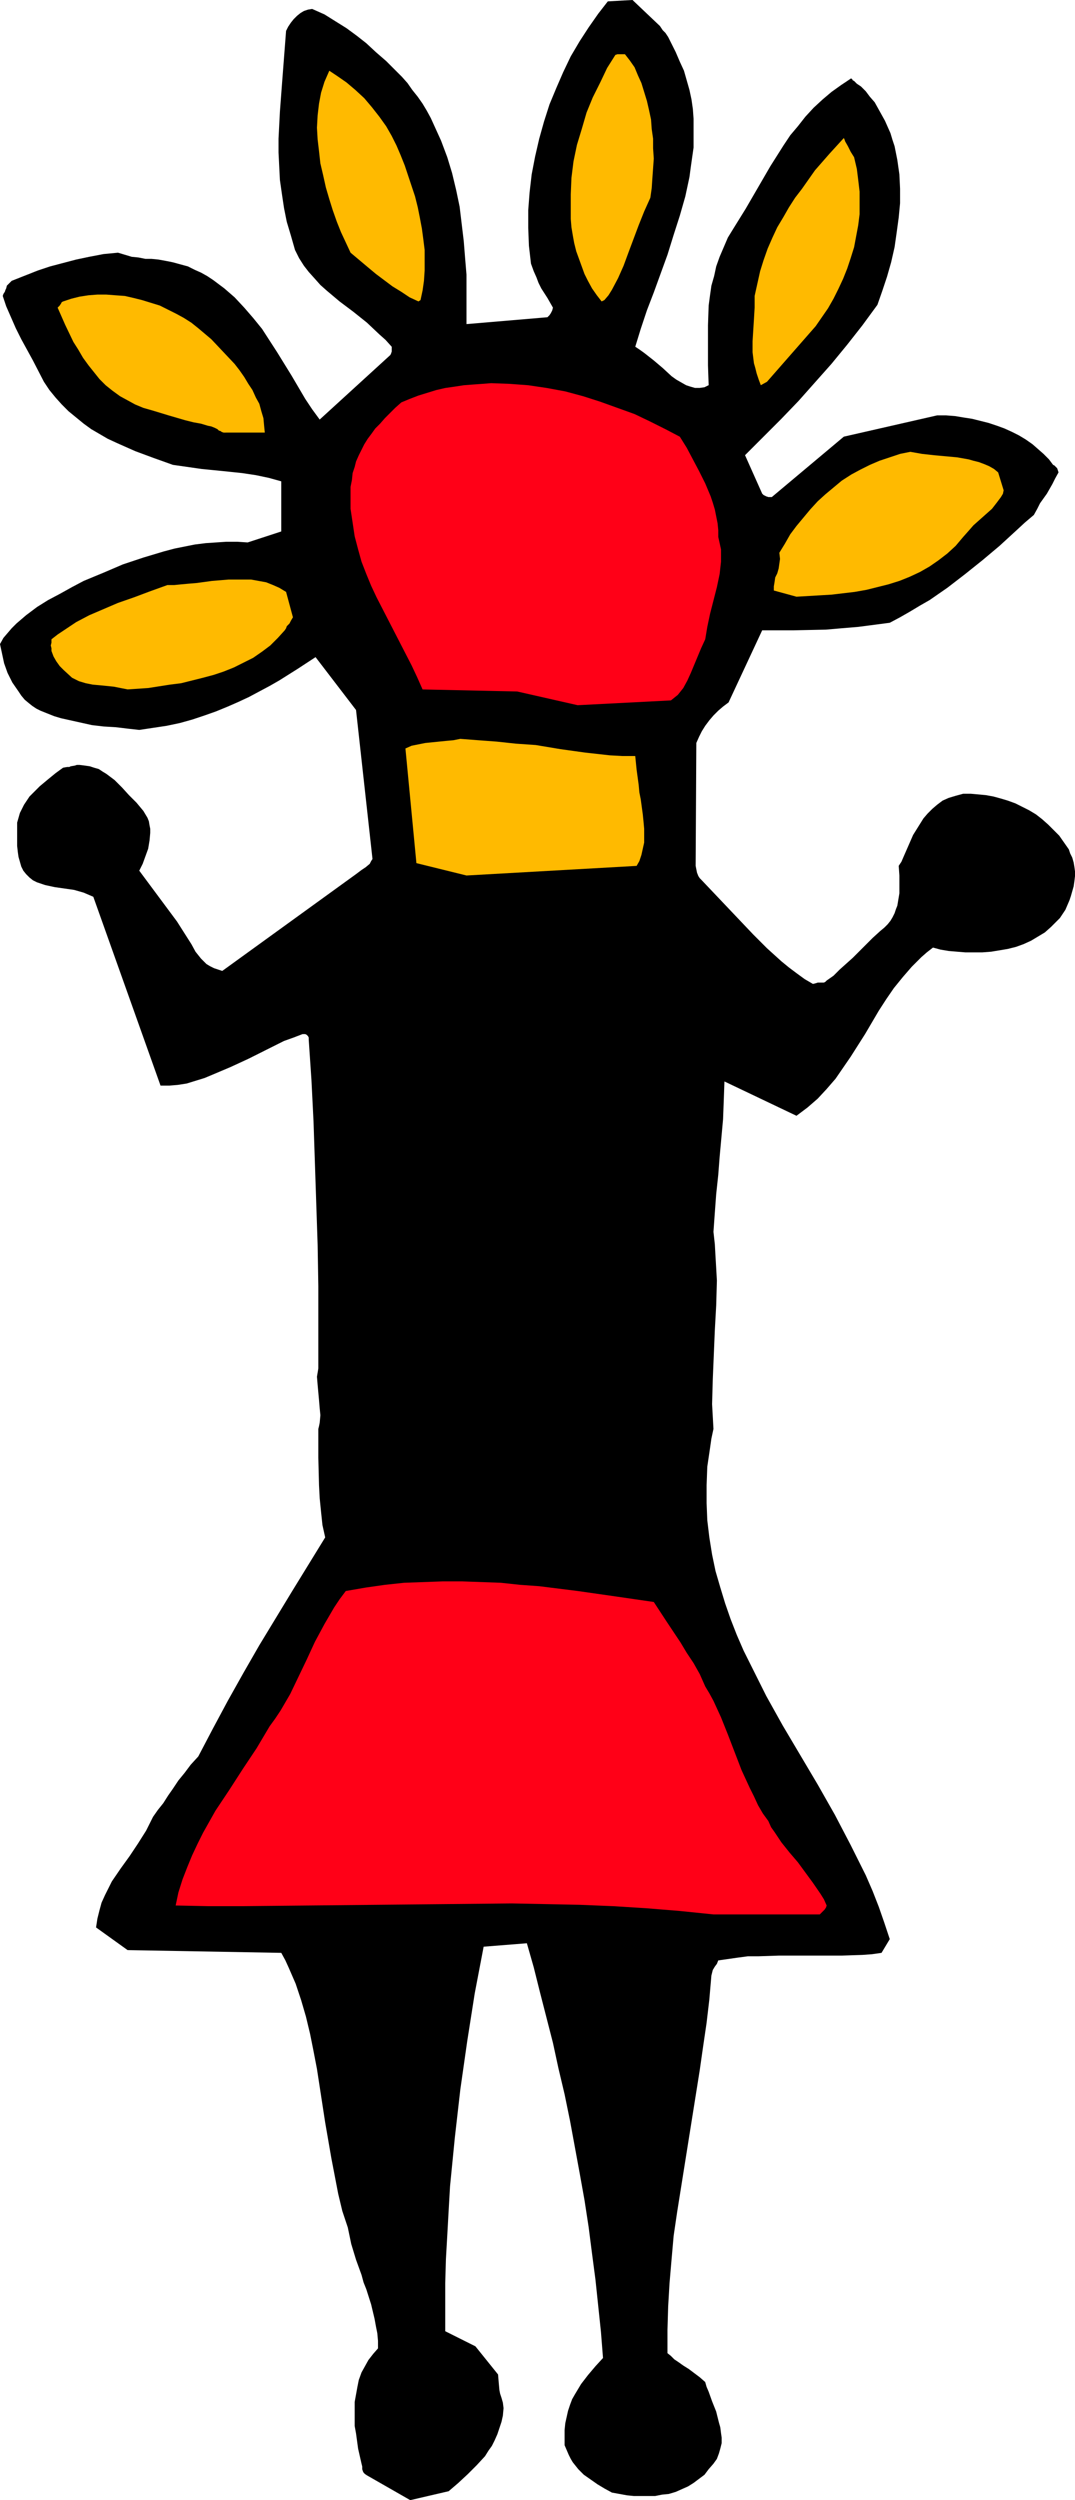 <?xml version="1.0" encoding="UTF-8" standalone="no"?>
<svg
   version="1.0"
   width="66.979mm"
   height="155.668mm"
   id="svg10"
   sodipodi:docname="Figure 08.wmf"
   xmlns:inkscape="http://www.inkscape.org/namespaces/inkscape"
   xmlns:sodipodi="http://sodipodi.sourceforge.net/DTD/sodipodi-0.dtd"
   xmlns="http://www.w3.org/2000/svg"
   xmlns:svg="http://www.w3.org/2000/svg">
  <sodipodi:namedview
     id="namedview10"
     pagecolor="#ffffff"
     bordercolor="#000000"
     borderopacity="0.25"
     inkscape:showpageshadow="2"
     inkscape:pageopacity="0.0"
     inkscape:pagecheckerboard="0"
     inkscape:deskcolor="#d1d1d1"
     inkscape:document-units="mm" />
  <defs
     id="defs1">
    <pattern
       id="WMFhbasepattern"
       patternUnits="userSpaceOnUse"
       width="6"
       height="6"
       x="0"
       y="0" />
  </defs>
  <path
     style="fill:#000000;fill-opacity:1;fill-rule:evenodd;stroke:none"
     d="m 96.607,588.353 9.047,-2.101 2.262,-1.939 2.262,-2.101 2.1,-2.101 1.939,-2.101 0.808,-1.293 0.808,-1.131 0.646,-1.293 0.646,-1.454 0.485,-1.454 0.485,-1.454 0.323,-1.454 0.162,-1.778 -0.162,-1.293 -0.323,-1.131 -0.323,-0.97 -0.162,-0.808 -0.162,-1.778 -0.162,-1.939 -5.331,-6.625 -7.108,-3.555 v -5.656 -5.656 l 0.162,-5.656 0.323,-5.656 0.323,-5.817 0.323,-5.656 1.131,-11.473 1.292,-11.311 1.615,-11.311 1.777,-11.311 2.1,-10.988 10.178,-0.808 1.615,5.656 1.454,5.817 3.069,11.958 1.292,5.979 1.454,6.14 1.292,6.302 1.131,6.14 1.131,6.14 1.131,6.302 0.969,6.302 0.808,6.302 0.808,6.14 0.646,6.14 0.646,6.14 0.485,6.14 -1.777,1.939 -1.777,2.101 -1.615,2.101 -1.454,2.424 -0.646,1.131 -0.485,1.293 -0.485,1.454 -0.323,1.454 -0.323,1.454 -0.162,1.616 v 1.778 1.778 l 0.485,1.131 0.485,1.131 0.485,0.97 0.485,0.808 0.646,0.808 0.646,0.808 1.292,1.293 1.615,1.131 1.615,1.131 1.615,0.97 1.777,0.97 1.777,0.323 1.777,0.323 1.615,0.162 h 1.615 1.777 1.615 l 1.615,-0.323 1.615,-0.162 1.615,-0.485 1.454,-0.646 1.454,-0.646 1.292,-0.808 1.292,-0.97 1.292,-0.97 0.969,-1.293 1.131,-1.293 0.808,-1.131 0.485,-1.293 0.323,-1.131 0.323,-1.293 v -1.293 l -0.162,-1.131 -0.162,-1.293 -0.323,-1.131 -0.646,-2.585 -0.969,-2.424 -0.808,-2.262 -0.485,-1.131 -0.323,-1.131 -1.292,-1.131 -1.292,-0.97 -1.292,-0.97 -1.292,-0.808 -1.131,-0.808 -0.969,-0.646 -0.808,-0.808 -0.808,-0.646 v -5.494 l 0.162,-5.494 0.323,-5.494 0.485,-5.656 0.485,-5.494 0.808,-5.494 1.777,-11.15 1.777,-11.15 1.777,-11.15 0.808,-5.656 0.808,-5.494 0.646,-5.494 0.485,-5.656 0.162,-0.646 0.162,-0.646 0.485,-0.808 0.485,-0.646 0.323,-0.808 2.262,-0.323 2.262,-0.323 2.423,-0.323 h 2.423 l 4.846,-0.162 h 10.016 4.846 l 4.846,-0.162 2.262,-0.162 2.262,-0.323 0.485,-0.808 0.485,-0.808 0.485,-0.808 0.485,-0.808 -1.292,-3.878 -1.292,-3.717 -1.454,-3.717 -1.615,-3.717 -1.777,-3.555 -1.777,-3.555 -3.716,-7.11 -4.039,-7.11 -8.239,-13.897 -3.877,-6.948 -1.777,-3.555 -1.777,-3.555 -1.777,-3.555 -1.615,-3.717 -1.454,-3.717 -1.292,-3.717 -1.131,-3.717 -1.131,-3.878 -0.808,-3.878 -0.646,-4.04 -0.485,-4.04 -0.162,-4.04 v -4.201 l 0.162,-4.363 0.646,-4.363 0.323,-2.262 0.485,-2.262 -0.162,-2.909 -0.162,-2.909 0.162,-5.817 0.485,-11.635 0.323,-5.817 0.162,-5.817 -0.162,-2.909 -0.162,-2.747 -0.162,-2.909 -0.323,-2.909 0.323,-4.525 0.323,-4.363 0.485,-4.525 0.323,-4.201 0.808,-8.888 0.162,-4.363 0.162,-4.525 16.963,8.08 1.292,-0.97 1.292,-0.97 2.423,-2.101 2.1,-2.262 2.1,-2.424 1.777,-2.585 1.777,-2.585 3.393,-5.333 3.231,-5.494 1.777,-2.747 1.777,-2.585 2.1,-2.585 2.1,-2.424 2.262,-2.262 1.292,-1.131 1.454,-1.131 1.777,0.485 1.939,0.323 1.939,0.162 1.939,0.162 h 1.939 2.1 l 2.1,-0.162 1.939,-0.323 1.939,-0.323 1.939,-0.485 1.777,-0.646 1.777,-0.808 1.615,-0.97 1.615,-0.97 1.454,-1.293 1.292,-1.293 0.808,-0.808 1.292,-1.939 0.485,-1.131 0.485,-1.131 0.323,-0.97 0.323,-1.131 0.323,-1.131 0.162,-1.131 0.162,-1.293 v -1.131 l -0.162,-1.131 -0.162,-0.97 -0.323,-1.131 -0.485,-0.97 -0.323,-0.97 -1.131,-1.616 -1.131,-1.616 -1.292,-1.293 -1.292,-1.293 -1.454,-1.293 -1.454,-1.131 -1.615,-0.97 -1.615,-0.808 -1.615,-0.808 -1.777,-0.646 -1.615,-0.485 -1.777,-0.485 -1.777,-0.323 -1.777,-0.162 -1.777,-0.162 h -1.777 l -1.777,0.485 -1.615,0.485 -1.454,0.646 -1.292,0.97 -1.131,0.97 -1.131,1.131 -0.969,1.131 -0.808,1.293 -0.808,1.293 -0.808,1.293 -1.131,2.585 -1.131,2.585 -0.485,1.131 -0.646,0.97 0.162,2.262 v 4.201 l -0.323,1.939 -0.162,0.97 -0.323,0.808 -0.323,0.97 -0.485,0.97 -0.485,0.808 -0.646,0.808 -0.808,0.808 -0.969,0.808 -1.777,1.616 -1.615,1.616 -1.615,1.616 -1.454,1.454 -3.069,2.747 -1.454,1.454 -1.615,1.131 -0.323,0.323 -0.323,0.162 h -0.646 -0.808 l -0.485,0.162 -0.646,0.162 -1.939,-1.131 -1.777,-1.293 -1.939,-1.454 -1.777,-1.454 -3.393,-3.07 -3.231,-3.232 -3.069,-3.232 -3.069,-3.232 -3.069,-3.232 -3.069,-3.232 -0.323,-0.323 -0.323,-0.485 -0.323,-0.808 -0.323,-1.616 0.162,-28.925 0.646,-1.454 0.646,-1.293 0.808,-1.293 0.969,-1.293 0.969,-1.131 1.131,-1.131 1.131,-0.97 1.292,-0.97 7.916,-16.967 h 7.431 l 7.593,-0.162 3.716,-0.323 3.877,-0.323 3.716,-0.485 3.716,-0.485 2.423,-1.293 2.262,-1.293 2.423,-1.454 2.262,-1.293 4.2,-2.909 4.2,-3.232 4.039,-3.232 4.039,-3.393 3.877,-3.555 2.1,-1.939 2.1,-1.778 0.808,-1.454 0.646,-1.293 1.615,-2.262 1.292,-2.262 0.646,-1.293 0.808,-1.454 -0.162,-0.485 -0.162,-0.485 -0.485,-0.485 -0.162,-0.162 -0.323,-0.162 -0.969,-1.293 -1.292,-1.293 -1.292,-1.131 -1.292,-1.131 -1.615,-1.131 -1.615,-0.97 -1.615,-0.808 -1.777,-0.808 -1.777,-0.646 -1.939,-0.646 -1.939,-0.485 -1.939,-0.485 -2.1,-0.323 -1.939,-0.323 -2.1,-0.162 h -2.1 l -21.971,5.009 -16.963,14.22 h -0.808 l -0.485,-0.162 -0.323,-0.162 -0.323,-0.162 -0.323,-0.323 -4.039,-9.049 4.362,-4.363 4.2,-4.201 4.039,-4.201 3.877,-4.363 3.877,-4.363 3.716,-4.525 3.554,-4.525 3.554,-4.848 1.131,-3.232 1.131,-3.393 0.969,-3.393 0.808,-3.555 0.485,-3.393 0.485,-3.555 0.323,-3.393 v -3.393 l -0.162,-3.393 -0.485,-3.393 -0.646,-3.232 -0.485,-1.454 -0.485,-1.616 -0.646,-1.454 -0.646,-1.454 -0.808,-1.454 -0.808,-1.454 -0.808,-1.454 -1.131,-1.293 -0.969,-1.293 -1.131,-1.131 -0.969,-0.646 -0.646,-0.646 -0.323,-0.162 -0.162,-0.323 h -0.162 v -0.162 l -2.423,1.616 -2.262,1.616 -2.1,1.778 -2.1,1.939 -1.939,2.101 -1.777,2.262 -1.777,2.101 -1.615,2.424 -3.069,4.848 -5.816,10.019 -2.908,4.686 -1.292,2.101 -0.969,2.262 -0.969,2.262 -0.808,2.262 -0.485,2.262 -0.646,2.262 -0.323,2.262 -0.323,2.424 -0.162,4.686 v 4.686 4.686 l 0.162,4.686 -0.969,0.485 -1.131,0.162 h -1.131 l -1.131,-0.323 -0.969,-0.323 -1.131,-0.646 -1.131,-0.646 -1.131,-0.808 -2.1,-1.939 -2.1,-1.778 -2.262,-1.778 -1.131,-0.808 -0.969,-0.646 1.292,-4.201 1.454,-4.363 1.615,-4.201 3.231,-8.888 1.454,-4.686 1.454,-4.525 1.292,-4.525 0.969,-4.525 0.323,-2.424 0.646,-4.525 v -2.262 -2.262 -2.262 l -0.162,-2.262 -0.323,-2.262 -0.485,-2.262 -0.646,-2.262 -0.646,-2.262 -0.969,-2.101 -0.969,-2.262 -1.131,-2.262 -0.323,-0.646 -0.323,-0.646 -0.646,-0.97 -0.646,-0.646 -0.646,-0.97 L 148.949,0 l -5.816,0.323 -2.262,2.909 -2.262,3.232 -2.1,3.232 -2.1,3.555 -1.777,3.717 -1.615,3.717 -1.615,3.878 -1.292,4.04 -1.131,4.04 -0.969,4.201 -0.808,4.201 -0.485,4.201 -0.323,4.201 v 4.201 l 0.162,4.201 0.485,4.201 0.646,1.778 0.646,1.454 0.485,1.293 0.646,1.293 1.454,2.262 1.292,2.262 -0.162,0.646 -0.323,0.646 -0.323,0.485 -0.485,0.485 -19.063,1.616 v -3.878 -3.717 -4.04 l -0.323,-3.878 -0.323,-4.04 -0.485,-4.04 -0.485,-4.04 -0.808,-3.878 -0.969,-4.04 -1.131,-3.717 -1.454,-3.878 -1.615,-3.555 -0.808,-1.778 -0.969,-1.778 -0.969,-1.616 -1.131,-1.616 -1.292,-1.616 -1.131,-1.616 -1.292,-1.454 -1.454,-1.454 L 90.953,14.382 88.529,12.281 86.268,10.18 84.006,8.403 81.583,6.625 78.998,5.009 76.413,3.393 73.505,2.101 72.536,2.262 71.567,2.585 70.759,3.07 69.951,3.717 69.143,4.525 68.497,5.333 67.851,6.302 67.366,7.272 66.397,19.876 l -0.485,6.464 -0.323,6.302 v 3.232 l 0.162,3.232 0.162,3.232 0.485,3.393 0.485,3.232 0.646,3.232 0.969,3.232 0.969,3.393 0.969,1.939 1.131,1.778 1.131,1.454 1.454,1.616 1.292,1.454 1.454,1.293 3.069,2.585 3.231,2.424 3.231,2.585 2.908,2.747 1.454,1.293 1.454,1.616 v 0.485 0.646 l -0.162,0.485 -0.162,0.323 v 0 L 75.282,98.732 73.505,96.308 71.89,93.884 68.659,88.39 65.266,82.896 63.489,80.149 61.712,77.402 59.612,74.817 57.512,72.393 55.25,69.969 52.827,67.868 51.534,66.899 50.242,65.929 48.788,64.96 47.334,64.152 45.88,63.505 44.265,62.697 42.488,62.213 40.711,61.728 39.095,61.405 37.318,61.081 35.703,60.92 h -1.454 l -1.615,-0.323 -1.615,-0.162 -1.615,-0.485 -1.615,-0.485 -3.393,0.323 -3.393,0.646 -3.069,0.646 -3.069,0.808 -3.069,0.808 -2.908,0.97 -6.139,2.424 -0.485,0.485 -0.323,0.323 -0.323,0.323 -0.162,0.646 -0.162,0.323 -0.162,0.485 -0.323,0.485 -0.162,0.485 0.808,2.424 1.131,2.585 1.131,2.585 1.292,2.585 2.746,5.009 2.585,5.009 1.292,1.939 1.454,1.778 1.454,1.616 1.615,1.616 1.777,1.454 1.777,1.454 1.777,1.293 1.939,1.131 1.939,1.131 2.1,0.97 4.362,1.939 4.362,1.616 4.523,1.616 3.393,0.485 3.393,0.485 6.462,0.646 3.069,0.323 3.231,0.485 3.069,0.646 2.908,0.808 v 11.796 l -7.916,2.585 -2.423,-0.162 h -2.585 l -2.423,0.162 -2.423,0.162 -2.585,0.323 -2.423,0.485 -2.423,0.485 -2.423,0.646 -4.846,1.454 -4.846,1.616 -4.523,1.939 -4.685,1.939 -2.746,1.454 -2.908,1.616 -2.746,1.454 -2.585,1.616 -2.585,1.939 -1.131,0.97 -1.131,0.97 -1.131,1.131 -0.969,1.131 -0.969,1.131 L 0,151.572 l 0.485,2.262 0.485,2.262 0.808,2.262 1.131,2.262 1.454,2.101 0.646,0.97 0.808,0.97 0.969,0.808 0.808,0.646 0.969,0.646 0.969,0.485 1.615,0.646 1.615,0.646 1.615,0.485 1.454,0.323 2.908,0.646 2.908,0.646 2.746,0.323 2.746,0.162 1.454,0.162 1.292,0.162 2.908,0.323 3.231,-0.485 3.231,-0.485 3.069,-0.646 2.908,-0.808 2.908,-0.97 2.746,-0.97 2.746,-1.131 2.585,-1.131 2.423,-1.131 2.423,-1.293 2.423,-1.293 2.262,-1.293 4.362,-2.747 4.2,-2.747 9.531,12.443 3.877,35.065 -0.323,0.485 -0.323,0.646 -0.969,0.808 -0.969,0.646 -0.646,0.485 -0.646,0.485 -31.502,22.784 -0.969,-0.323 -0.969,-0.323 -0.969,-0.485 -0.808,-0.485 -0.646,-0.646 -0.646,-0.646 -1.292,-1.616 -0.969,-1.778 -2.262,-3.555 -1.131,-1.778 -8.885,-11.958 0.808,-1.616 0.646,-1.778 0.646,-1.778 0.323,-1.939 0.162,-1.778 v -0.97 l -0.162,-0.808 -0.162,-0.97 -0.323,-0.808 -0.485,-0.808 -0.485,-0.808 -1.615,-1.939 -1.777,-1.778 -1.615,-1.778 -1.777,-1.778 -1.939,-1.454 -0.808,-0.485 -0.969,-0.646 -1.131,-0.323 -0.969,-0.323 -1.131,-0.162 -1.292,-0.162 h -0.646 l -0.485,0.162 -0.969,0.162 -0.323,0.162 h -0.485 l -0.969,0.162 -1.777,1.293 -1.777,1.454 -1.939,1.616 -1.615,1.616 -0.808,0.808 -0.646,0.97 -0.646,0.97 -0.485,0.97 -0.485,0.97 -0.323,1.131 -0.323,1.131 v 1.293 2.909 1.293 l 0.162,1.454 0.162,1.131 0.323,1.131 0.323,1.131 0.485,0.97 0.646,0.808 0.808,0.808 0.808,0.646 0.969,0.485 0.969,0.323 0.969,0.323 2.262,0.485 2.262,0.323 2.262,0.323 2.262,0.646 1.131,0.485 1.131,0.485 15.832,44.438 h 2.1 l 1.939,-0.162 2.1,-0.323 2.1,-0.646 2.1,-0.646 1.939,-0.808 4.2,-1.778 4.2,-1.939 4.2,-2.101 4.2,-2.101 2.262,-0.808 2.1,-0.808 h 0.646 l 0.323,0.162 0.162,0.162 0.162,0.162 0.162,0.323 v 0.485 l 0.646,9.534 0.485,9.695 0.323,9.695 0.323,9.695 0.323,9.695 0.162,9.695 v 9.695 9.695 l -0.323,1.939 0.162,1.939 0.323,3.555 0.162,1.939 0.162,1.616 -0.162,1.778 -0.162,0.808 -0.162,0.646 v 6.787 l 0.162,6.464 0.162,3.07 0.323,3.232 0.323,3.07 0.646,2.909 -7.754,12.604 -7.754,12.766 -3.716,6.464 -3.716,6.625 -3.554,6.625 -3.393,6.464 -1.777,1.939 -1.454,1.939 -1.454,1.778 -1.292,1.939 -1.131,1.616 -1.131,1.778 -1.292,1.616 -1.131,1.616 -0.808,1.616 -0.808,1.616 -1.939,3.07 -1.939,2.909 -2.1,2.909 -2.1,3.07 -0.808,1.616 -0.808,1.616 -0.808,1.778 -0.485,1.778 -0.485,1.939 -0.323,2.101 7.431,5.333 36.187,0.646 0.969,1.778 0.808,1.778 1.615,3.717 1.292,3.878 1.131,3.878 0.969,4.04 0.808,4.04 0.808,4.201 0.646,4.201 1.292,8.403 1.454,8.403 0.808,4.201 0.808,4.201 0.969,4.04 1.292,3.878 0.808,3.878 1.131,3.717 1.292,3.555 0.485,1.778 0.646,1.616 1.131,3.555 0.808,3.393 0.323,1.778 0.323,1.616 0.162,1.778 v 1.778 l -1.131,1.293 -1.131,1.454 -0.808,1.454 -0.808,1.454 -0.646,1.778 -0.323,1.616 -0.323,1.778 -0.323,1.778 v 1.939 1.778 1.939 l 0.323,1.778 0.485,3.555 0.808,3.555 0.162,0.646 v 0.646 l 0.162,0.485 0.162,0.323 0.323,0.323 0.485,0.323 z"
     id="path1" />
  <path
     style="fill:#ff0017;fill-opacity:1;fill-rule:evenodd;stroke:none"
     d="m 168.012,450.516 h 24.556 0.485 l 0.485,-0.485 0.646,-0.646 0.323,-0.485 0.162,-0.485 -0.646,-1.454 -0.808,-1.293 -1.777,-2.585 -1.777,-2.424 -1.777,-2.424 -1.939,-2.262 -1.939,-2.424 -1.615,-2.424 -0.808,-1.131 -0.646,-1.454 -1.292,-1.778 -1.131,-1.939 -0.969,-2.101 -0.969,-1.939 -1.939,-4.201 -1.615,-4.201 -1.615,-4.201 -1.615,-4.04 -1.777,-3.878 -0.969,-1.778 -0.969,-1.616 -1.292,-2.909 -1.454,-2.585 -1.615,-2.424 -1.454,-2.424 -3.231,-4.848 -3.069,-4.686 -8.885,-1.293 -9.047,-1.293 -9.047,-1.131 -4.523,-0.323 -4.523,-0.485 -4.523,-0.162 -4.523,-0.162 h -4.685 l -4.523,0.162 -4.523,0.162 -4.523,0.485 -4.523,0.646 -4.685,0.808 -1.454,1.939 -1.292,1.939 -1.131,1.939 -1.131,1.939 -2.262,4.201 -1.939,4.201 -1.939,4.04 -1.939,4.04 -1.131,1.939 -1.131,1.939 -1.292,1.939 -1.292,1.778 -3.069,5.171 -3.231,4.848 -3.231,5.009 -3.231,4.848 -1.454,2.585 -1.454,2.585 -1.292,2.585 -1.292,2.747 -1.131,2.747 -1.131,2.909 -0.969,3.07 -0.646,3.07 7.754,0.162 h 7.916 l 15.832,-0.162 31.825,-0.323 15.832,-0.162 8.077,0.162 7.916,0.162 7.916,0.323 7.754,0.485 7.916,0.646 z"
     id="path2" />
  <path
     style="fill:#ffba00;fill-opacity:1;fill-rule:evenodd;stroke:none"
     d="m 109.854,206.029 40.064,-2.262 0.646,-1.131 0.485,-1.454 0.323,-1.454 0.323,-1.454 v -1.616 -1.616 l -0.162,-1.778 -0.162,-1.616 -0.485,-3.555 -0.323,-1.616 -0.162,-1.778 -0.485,-3.555 -0.162,-1.616 -0.162,-1.616 h -3.069 l -2.908,-0.162 -2.908,-0.323 -2.908,-0.323 -5.816,-0.808 -5.816,-0.97 -4.685,-0.323 -4.523,-0.485 -4.362,-0.323 -4.2,-0.323 -1.615,0.323 -1.777,0.162 -1.615,0.162 -1.615,0.162 -1.615,0.162 -1.615,0.323 -1.615,0.323 -1.454,0.646 2.585,26.986 z"
     id="path3" />
  <path
     style="fill:#ff0017;fill-opacity:1;fill-rule:evenodd;stroke:none"
     d="m 136.025,165.954 21.971,-1.131 0.808,-0.646 0.808,-0.646 0.646,-0.808 0.646,-0.808 0.969,-1.778 0.808,-1.778 0.808,-1.939 0.808,-1.939 0.808,-1.939 0.969,-2.101 0.485,-2.909 0.646,-3.07 1.615,-6.302 0.646,-3.07 0.162,-1.454 0.162,-1.454 v -1.454 -1.454 l -0.323,-1.454 -0.323,-1.454 v -1.616 l -0.162,-1.616 -0.323,-1.616 -0.323,-1.616 -0.485,-1.616 -0.485,-1.454 -1.292,-3.07 -1.454,-2.909 -1.454,-2.747 -1.454,-2.747 -1.615,-2.585 -3.393,-1.778 -3.554,-1.778 -3.716,-1.778 -4.039,-1.454 -4.039,-1.454 -4.039,-1.293 -4.2,-1.131 -4.362,-0.808 -4.362,-0.646 -4.362,-0.323 -4.362,-0.162 -2.1,0.162 -2.262,0.162 -2.1,0.162 -2.1,0.323 -2.262,0.323 -2.1,0.485 -2.1,0.646 -2.1,0.646 -2.1,0.808 -1.939,0.808 -1.454,1.293 -1.292,1.293 -1.131,1.131 -1.131,1.293 -1.131,1.131 -0.808,1.131 -0.969,1.293 -0.808,1.293 -0.646,1.293 -0.646,1.293 -0.646,1.454 -0.323,1.293 -0.485,1.454 -0.162,1.616 -0.323,1.616 v 1.616 3.555 l 0.485,3.232 0.485,3.232 0.808,3.07 0.808,2.909 1.131,2.909 1.131,2.747 1.292,2.747 2.746,5.333 2.746,5.333 2.746,5.332 1.292,2.747 1.292,2.909 22.294,0.485 z"
     id="path4" />
  <path
     style="fill:#ffba00;fill-opacity:1;fill-rule:evenodd;stroke:none"
     d="m 30.048,162.237 4.846,-0.323 5.17,-0.808 2.585,-0.323 2.585,-0.646 2.585,-0.646 2.423,-0.646 2.423,-0.808 2.423,-0.97 2.262,-1.131 2.262,-1.131 2.1,-1.454 1.939,-1.454 1.777,-1.778 1.615,-1.778 0.323,-0.485 0.162,-0.485 0.646,-0.646 0.162,-0.323 0.162,-0.323 0.485,-0.808 -1.615,-5.979 -1.615,-0.97 -1.454,-0.646 -1.615,-0.646 -1.777,-0.323 -1.777,-0.323 h -1.777 -1.777 -1.777 l -3.877,0.323 -3.554,0.485 -1.939,0.162 -1.777,0.162 -1.615,0.162 h -1.615 l -4.039,1.454 -3.877,1.454 -3.716,1.293 -3.393,1.454 -3.393,1.454 -3.069,1.616 -1.454,0.97 -1.454,0.97 -1.454,0.97 -1.454,1.131 v 0.808 l -0.162,0.646 0.162,0.646 v 0.646 l 0.485,1.293 0.646,1.131 0.808,1.131 0.969,0.97 1.939,1.778 1.615,0.808 1.615,0.485 1.615,0.323 1.777,0.162 1.615,0.162 1.615,0.162 1.615,0.323 z"
     id="path5" />
  <path
     style="fill:#ffba00;fill-opacity:1;fill-rule:evenodd;stroke:none"
     d="m 187.559,140.423 5.493,-0.323 2.746,-0.162 2.746,-0.323 2.746,-0.323 2.746,-0.485 2.585,-0.646 2.585,-0.646 2.585,-0.808 2.423,-0.97 2.423,-1.131 2.262,-1.293 2.1,-1.454 2.1,-1.616 1.939,-1.778 1.777,-2.101 1.292,-1.454 1.131,-1.293 2.908,-2.585 1.454,-1.293 1.131,-1.454 0.969,-1.293 0.485,-0.808 0.162,-0.808 -1.292,-4.201 -0.969,-0.808 -1.131,-0.646 -1.131,-0.485 -1.292,-0.485 -1.292,-0.323 -1.131,-0.323 -2.746,-0.485 -5.331,-0.485 -2.908,-0.323 -2.746,-0.485 -2.423,0.485 -2.423,0.808 -2.423,0.808 -2.262,0.97 -2.262,1.131 -2.1,1.131 -2.262,1.454 -1.939,1.616 -1.939,1.616 -1.777,1.616 -1.777,1.939 -1.615,1.939 -1.615,1.939 -1.454,1.939 -1.292,2.262 -1.292,2.101 0.162,1.454 -0.162,1.131 -0.162,1.131 -0.323,1.131 -0.485,0.97 -0.162,1.131 -0.162,0.97 v 0.97 z"
     id="path6" />
  <path
     style="fill:#ffba00;fill-opacity:1;fill-rule:evenodd;stroke:none"
     d="m 53.311,101.802 h 9.047 l -0.162,-1.616 -0.162,-1.777 -0.485,-1.616 -0.485,-1.778 -0.808,-1.454 -0.808,-1.778 -0.969,-1.454 -0.969,-1.616 -1.131,-1.616 -1.131,-1.454 L 52.504,82.735 49.757,79.826 46.688,77.241 45.072,75.948 43.295,74.817 41.518,73.847 39.58,72.878 37.641,71.908 35.541,71.262 33.441,70.615 31.502,70.131 29.402,69.646 27.14,69.484 25.04,69.323 H 22.94 l -2.1,0.162 -2.1,0.323 -1.939,0.485 -1.939,0.646 -0.323,0.162 -0.162,0.323 -0.323,0.485 -0.485,0.485 1.777,4.04 1.939,4.04 1.131,1.778 1.131,1.939 1.292,1.778 1.292,1.616 1.292,1.616 1.454,1.454 1.615,1.293 1.777,1.293 1.777,0.97 1.777,0.97 1.939,0.808 2.262,0.646 3.716,1.131 3.877,1.131 1.939,0.485 1.777,0.323 1.615,0.485 0.808,0.162 0.808,0.323 0.646,0.323 0.323,0.323 0.485,0.162 0.162,0.162 0.485,0.162 z"
     id="path7" />
  <path
     style="fill:#ffba00;fill-opacity:1;fill-rule:evenodd;stroke:none"
     d="m 180.613,89.845 11.47,-13.089 1.454,-2.101 1.454,-2.101 1.292,-2.262 1.131,-2.262 1.131,-2.424 0.969,-2.424 0.808,-2.424 0.808,-2.585 0.485,-2.585 0.485,-2.585 0.323,-2.585 V 47.669 45.084 l -0.323,-2.747 -0.323,-2.585 -0.646,-2.747 -0.808,-1.293 -0.646,-1.293 -0.646,-1.131 -0.162,-0.485 -0.162,-0.323 -3.393,3.717 -3.393,3.878 -3.069,4.363 -1.615,2.101 -1.454,2.262 -1.292,2.262 -1.454,2.424 -1.131,2.424 -1.131,2.585 -0.969,2.747 -0.808,2.585 -0.646,2.909 -0.646,2.909 v 2.747 l -0.162,2.747 -0.162,2.585 -0.162,2.585 v 2.585 l 0.323,2.585 0.323,1.131 0.323,1.293 0.485,1.454 0.485,1.293 z"
     id="path8" />
  <path
     style="fill:#ffba00;fill-opacity:1;fill-rule:evenodd;stroke:none"
     d="m 99.03,70.615 0.485,-2.262 0.323,-2.262 0.162,-2.424 v -2.424 -2.424 l -0.323,-2.585 -0.323,-2.424 L 98.868,51.224 98.384,48.801 97.738,46.215 96.93,43.791 96.122,41.367 95.314,38.943 94.345,36.52 93.376,34.257 92.245,31.995 90.953,29.733 89.337,27.47 87.56,25.208 85.783,23.108 l -2.1,-1.939 -2.1,-1.778 -2.1,-1.454 -0.969,-0.646 -0.969,-0.646 -1.131,2.585 -0.808,2.585 -0.485,2.585 -0.323,2.747 -0.162,2.909 0.162,2.747 0.323,2.747 0.323,2.909 0.646,2.747 0.646,2.909 0.808,2.747 0.808,2.585 0.969,2.747 0.969,2.424 1.131,2.424 1.131,2.424 4.039,3.393 1.939,1.616 1.939,1.454 1.939,1.454 2.1,1.293 1.939,1.293 2.1,0.97 z"
     id="path9" />
  <path
     style="fill:#ffba00;fill-opacity:1;fill-rule:evenodd;stroke:none"
     d="m 142.325,70.615 0.969,-1.131 0.808,-1.293 1.454,-2.747 1.292,-2.909 1.131,-3.07 2.423,-6.464 1.292,-3.232 1.454,-3.232 0.323,-2.262 0.162,-2.424 0.162,-2.262 0.162,-2.262 -0.162,-2.424 v -2.262 l -0.323,-2.262 -0.162,-2.262 -0.485,-2.262 -0.485,-2.101 -0.646,-2.101 -0.646,-2.101 -0.808,-1.778 -0.808,-1.939 -1.131,-1.616 -1.131,-1.454 h -1.131 -0.646 l -0.485,0.162 -1.939,3.07 -1.615,3.393 -1.777,3.555 -1.454,3.555 -1.131,3.878 -1.131,3.717 -0.808,3.878 -0.485,3.878 -0.162,3.878 v 3.878 1.939 l 0.162,1.939 0.323,1.939 0.323,1.778 0.485,1.939 0.646,1.778 0.646,1.778 0.646,1.778 0.808,1.616 0.969,1.778 1.131,1.616 1.131,1.454 z"
     id="path10" />
</svg>

